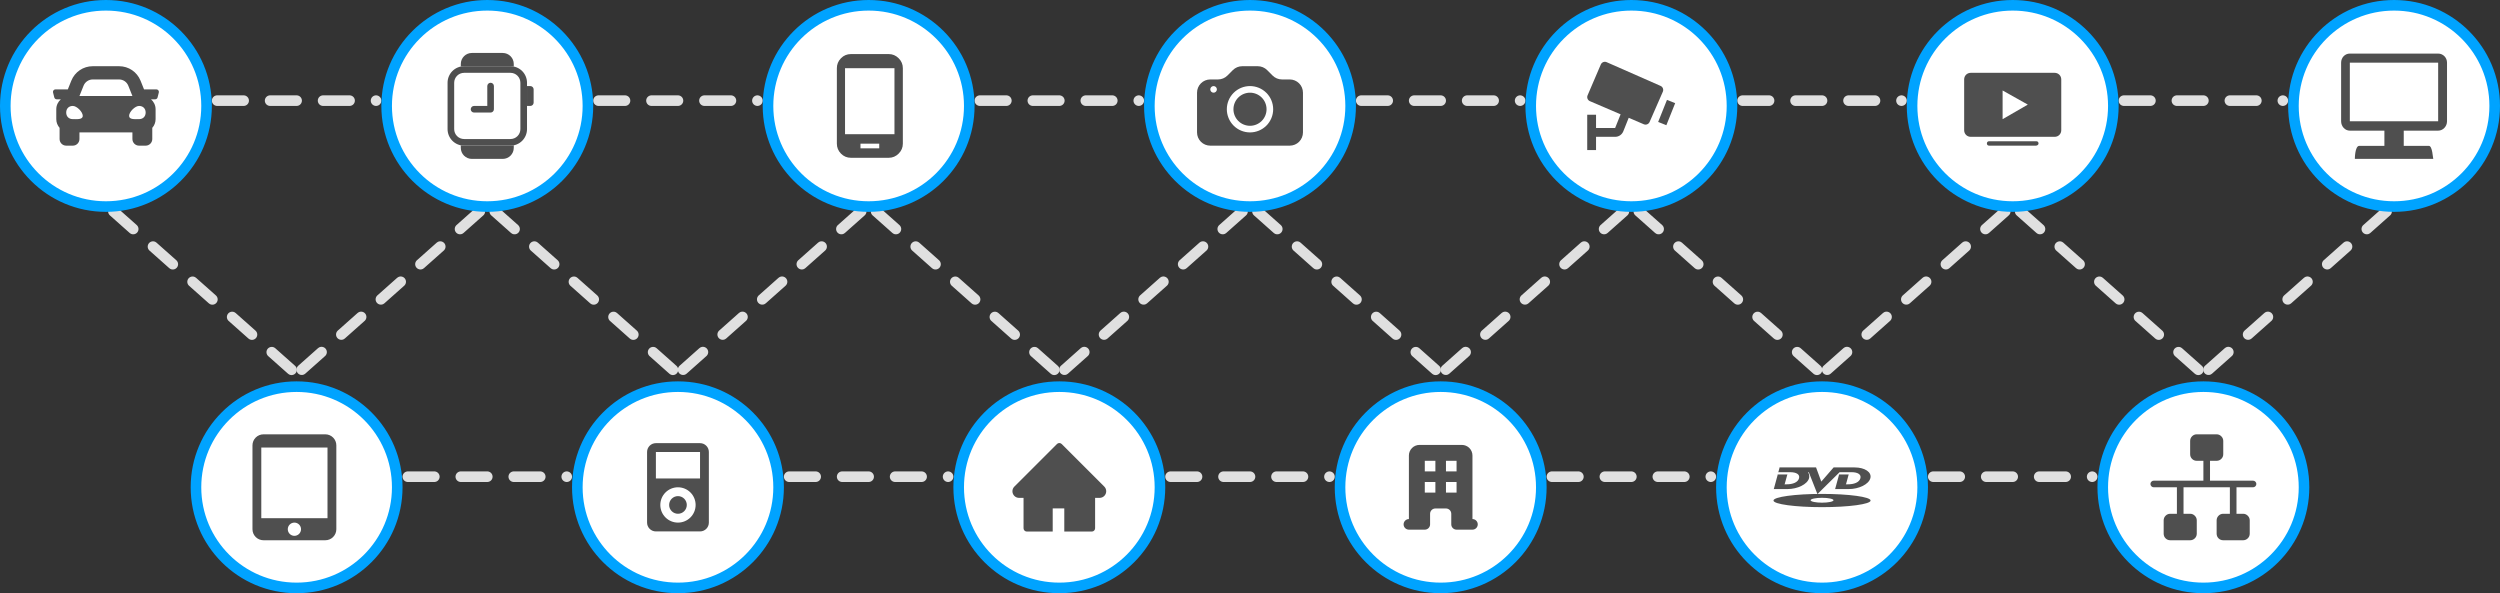 <svg width="472" height="112" viewBox="0 0 472 112" fill="none" xmlns="http://www.w3.org/2000/svg">
<rect x="0" y="0" width="472" height="112" fill="#333333" stroke="none"/>
<line x1="21.412" y1="39.917" x2="55.917" y2="70.588" stroke="#E0E0E0" stroke-width="2" stroke-linecap="round" stroke-linejoin="round" stroke-dasharray="5 5"/>
<line x1="93.412" y1="39.917" x2="127.917" y2="70.588" stroke="#E0E0E0" stroke-width="2" stroke-linecap="round" stroke-linejoin="round" stroke-dasharray="5 5"/>
<line x1="165.412" y1="39.917" x2="199.917" y2="70.588" stroke="#E0E0E0" stroke-width="2" stroke-linecap="round" stroke-linejoin="round" stroke-dasharray="5 5"/>
<line x1="237.412" y1="39.917" x2="271.917" y2="70.588" stroke="#E0E0E0" stroke-width="2" stroke-linecap="round" stroke-linejoin="round" stroke-dasharray="5 5"/>
<line x1="309.412" y1="39.917" x2="343.917" y2="70.588" stroke="#E0E0E0" stroke-width="2" stroke-linecap="round" stroke-linejoin="round" stroke-dasharray="5 5"/>
<line x1="381.412" y1="39.917" x2="415.917" y2="70.588" stroke="#E0E0E0" stroke-width="2" stroke-linecap="round" stroke-linejoin="round" stroke-dasharray="5 5"/>
<line x1="1" y1="-1" x2="47.166" y2="-1" transform="matrix(-0.747 0.664 0.664 0.747 452 40)" stroke="#E0E0E0" stroke-width="2" stroke-linecap="round" stroke-linejoin="round" stroke-dasharray="5 5"/>
<line x1="1" y1="-1" x2="47.166" y2="-1" transform="matrix(-0.747 0.664 0.664 0.747 380 40)" stroke="#E0E0E0" stroke-width="2" stroke-linecap="round" stroke-linejoin="round" stroke-dasharray="5 5"/>
<line x1="1" y1="-1" x2="47.166" y2="-1" transform="matrix(-0.747 0.664 0.664 0.747 308 40)" stroke="#E0E0E0" stroke-width="2" stroke-linecap="round" stroke-linejoin="round" stroke-dasharray="5 5"/>
<line x1="1" y1="-1" x2="47.166" y2="-1" transform="matrix(-0.747 0.664 0.664 0.747 236 40)" stroke="#E0E0E0" stroke-width="2" stroke-linecap="round" stroke-linejoin="round" stroke-dasharray="5 5"/>
<line x1="1" y1="-1" x2="47.166" y2="-1" transform="matrix(-0.747 0.664 0.664 0.747 164 40)" stroke="#E0E0E0" stroke-width="2" stroke-linecap="round" stroke-linejoin="round" stroke-dasharray="5 5"/>
<line x1="1" y1="-1" x2="47.166" y2="-1" transform="matrix(-0.747 0.664 0.664 0.747 92 40)" stroke="#E0E0E0" stroke-width="2" stroke-linecap="round" stroke-linejoin="round" stroke-dasharray="5 5"/>
<line x1="41" y1="19" x2="71" y2="19" stroke="#E0E0E0" stroke-width="2" stroke-linecap="round" stroke-linejoin="round" stroke-dasharray="5 5"/>
<line x1="77" y1="90" x2="107" y2="90" stroke="#E0E0E0" stroke-width="2" stroke-linecap="round" stroke-linejoin="round" stroke-dasharray="5 5"/>
<line x1="149" y1="90" x2="179" y2="90" stroke="#E0E0E0" stroke-width="2" stroke-linecap="round" stroke-linejoin="round" stroke-dasharray="5 5"/>
<line x1="221" y1="90" x2="251" y2="90" stroke="#E0E0E0" stroke-width="2" stroke-linecap="round" stroke-linejoin="round" stroke-dasharray="5 5"/>
<line x1="293" y1="90" x2="323" y2="90" stroke="#E0E0E0" stroke-width="2" stroke-linecap="round" stroke-linejoin="round" stroke-dasharray="5 5"/>
<line x1="365" y1="90" x2="395" y2="90" stroke="#E0E0E0" stroke-width="2" stroke-linecap="round" stroke-linejoin="round" stroke-dasharray="5 5"/>
<line x1="113" y1="19" x2="143" y2="19" stroke="#E0E0E0" stroke-width="2" stroke-linecap="round" stroke-linejoin="round" stroke-dasharray="5 5"/>
<line x1="185" y1="19" x2="215" y2="19" stroke="#E0E0E0" stroke-width="2" stroke-linecap="round" stroke-linejoin="round" stroke-dasharray="5 5"/>
<line x1="257" y1="19" x2="287" y2="19" stroke="#E0E0E0" stroke-width="2" stroke-linecap="round" stroke-linejoin="round" stroke-dasharray="5 5"/>
<line x1="329" y1="19" x2="359" y2="19" stroke="#E0E0E0" stroke-width="2" stroke-linecap="round" stroke-linejoin="round" stroke-dasharray="5 5"/>
<line x1="401" y1="19" x2="431" y2="19" stroke="#E0E0E0" stroke-width="2" stroke-linecap="round" stroke-linejoin="round" stroke-dasharray="5 5"/>
<circle cx="20" cy="20" r="19" fill="white" stroke="#00A3FF" stroke-width="2"/>
<g clip-path="url(#clip0_392_2162)">
<path d="M29.531 16.875H27.192L26.542 15.25C25.874 13.579 24.28 12.5 22.48 12.5H17.519C15.72 12.5 14.126 13.579 13.457 15.25L12.807 16.875H10.469C10.164 16.875 9.94 17.162 10.014 17.457L10.249 18.395C10.301 18.604 10.488 18.75 10.703 18.75H11.487C10.963 19.208 10.625 19.874 10.625 20.625V22.5C10.625 23.13 10.866 23.698 11.25 24.138V26.25C11.25 26.94 11.81 27.5 12.5 27.5H13.75C14.44 27.5 15 26.94 15 26.25V25H25V26.25C25 26.94 25.56 27.5 26.25 27.5H27.5C28.19 27.5 28.75 26.94 28.75 26.25V24.138C29.134 23.698 29.375 23.13 29.375 22.5V20.625C29.375 19.874 29.037 19.208 28.513 18.75H29.297C29.512 18.75 29.7 18.604 29.751 18.395L29.986 17.457C30.06 17.162 29.836 16.875 29.531 16.875ZM15.778 16.178C16.063 15.467 16.753 15 17.519 15H22.48C23.247 15 23.937 15.467 24.221 16.178L25 18.125H15L15.778 16.178ZM13.75 22.492C13 22.492 12.5 21.994 12.5 21.246C12.5 20.498 13 20 13.75 20C14.5 20 15.625 21.122 15.625 21.869C15.625 22.617 14.5 22.492 13.75 22.492ZM26.25 22.492C25.5 22.492 24.375 22.617 24.375 21.869C24.375 21.122 25.5 20 26.25 20C27 20 27.5 20.498 27.5 21.246C27.5 21.994 27 22.492 26.25 22.492Z" fill="#4F4F4F"/>
</g>
<circle cx="92" cy="20" r="19" fill="white" stroke="#00A3FF" stroke-width="2"/>
<path d="M99.5 16.25H100.125C100.291 16.25 100.45 16.316 100.567 16.433C100.684 16.55 100.75 16.709 100.75 16.875V19.375C100.75 19.541 100.684 19.7 100.567 19.817C100.45 19.934 100.291 20 100.125 20H99.5V16.25Z" fill="#4F4F4F"/>
<path fill-rule="evenodd" clip-rule="evenodd" d="M92.625 15.625C92.791 15.625 92.95 15.691 93.067 15.808C93.184 15.925 93.25 16.084 93.25 16.25V20.625C93.25 20.791 93.184 20.95 93.067 21.067C92.95 21.184 92.791 21.25 92.625 21.25H89.5C89.334 21.25 89.175 21.184 89.058 21.067C88.941 20.95 88.875 20.791 88.875 20.625C88.875 20.459 88.941 20.3 89.058 20.183C89.175 20.066 89.334 20 89.5 20H92V16.25C92 16.084 92.066 15.925 92.183 15.808C92.3 15.691 92.459 15.625 92.625 15.625Z" fill="#4F4F4F"/>
<path fill-rule="evenodd" clip-rule="evenodd" d="M87.625 12.5H96.375C97.204 12.5 97.999 12.829 98.585 13.415C99.171 14.001 99.5 14.796 99.5 15.625V24.375C99.5 25.204 99.171 25.999 98.585 26.585C97.999 27.171 97.204 27.5 96.375 27.5H87.625C86.796 27.5 86.001 27.171 85.415 26.585C84.829 25.999 84.5 25.204 84.5 24.375V15.625C84.5 14.796 84.829 14.001 85.415 13.415C86.001 12.829 86.796 12.5 87.625 12.5ZM87.625 13.75C87.128 13.75 86.651 13.947 86.299 14.299C85.948 14.651 85.75 15.128 85.75 15.625V24.375C85.75 24.872 85.948 25.349 86.299 25.701C86.651 26.052 87.128 26.25 87.625 26.25H96.375C96.872 26.25 97.349 26.052 97.701 25.701C98.052 25.349 98.25 24.872 98.25 24.375V15.625C98.25 15.128 98.052 14.651 97.701 14.299C97.349 13.947 96.872 13.75 96.375 13.75H87.625Z" fill="#4F4F4F"/>
<path d="M87 12.562V12.084C87 10.934 87.933 10 89.084 10H94.916C96.066 10 97 10.932 97 12.084V12.562C96.794 12.521 96.585 12.5 96.375 12.5H87.625C87.411 12.5 87.203 12.521 87 12.562ZM87 27.438C87.203 27.479 87.411 27.5 87.625 27.5H96.375C96.589 27.5 96.797 27.479 97 27.438V27.916C97 29.066 96.067 30 94.916 30H89.084C87.934 30 87 29.067 87 27.916V27.438Z" fill="#4F4F4F"/>
<circle cx="164" cy="20" r="19" fill="white" stroke="#00A3FF" stroke-width="2"/>
<g clip-path="url(#clip1_392_2162)">
<path d="M167.792 10.208C168.514 10.208 169.139 10.472 169.667 11C170.194 11.527 170.458 12.152 170.458 12.875V27.125C170.458 27.847 170.194 28.472 169.667 29C169.139 29.527 168.514 29.791 167.792 29.791H160.667C159.917 29.791 159.285 29.527 158.771 29C158.257 28.472 158 27.847 158 27.125V12.875C158 12.152 158.257 11.527 158.771 11C159.285 10.472 159.917 10.208 160.667 10.208H167.792ZM166 28V27.125H162.458V28H166ZM168.875 25.333V12.875H159.542V25.333H168.875Z" fill="#4F4F4F"/>
</g>
<circle cx="236" cy="20" r="19" fill="white" stroke="#00A3FF" stroke-width="2"/>
<g clip-path="url(#clip2_392_2162)">
<path d="M239.125 20.625C239.125 21.454 238.796 22.249 238.21 22.835C237.624 23.421 236.829 23.75 236 23.75C235.171 23.75 234.376 23.421 233.79 22.835C233.204 22.249 232.875 21.454 232.875 20.625C232.875 19.796 233.204 19.001 233.79 18.415C234.376 17.829 235.171 17.5 236 17.5C236.829 17.5 237.624 17.829 238.21 18.415C238.796 19.001 239.125 19.796 239.125 20.625Z" fill="#4F4F4F"/>
<path fill-rule="evenodd" clip-rule="evenodd" d="M228.5 15C227.837 15 227.201 15.263 226.732 15.732C226.263 16.201 226 16.837 226 17.5V25C226 25.663 226.263 26.299 226.732 26.768C227.201 27.237 227.837 27.5 228.5 27.5H243.5C244.163 27.5 244.799 27.237 245.268 26.768C245.737 26.299 246 25.663 246 25V17.5C246 16.837 245.737 16.201 245.268 15.732C244.799 15.263 244.163 15 243.5 15H242.035C241.372 15 240.736 14.736 240.267 14.268L239.233 13.232C238.764 12.764 238.128 12.5 237.465 12.5H234.535C233.872 12.5 233.236 12.764 232.767 13.232L231.733 14.268C231.264 14.736 230.628 15 229.965 15H228.5ZM229.125 17.5C229.291 17.5 229.45 17.434 229.567 17.317C229.684 17.2 229.75 17.041 229.75 16.875C229.75 16.709 229.684 16.55 229.567 16.433C229.45 16.316 229.291 16.25 229.125 16.25C228.959 16.25 228.8 16.316 228.683 16.433C228.566 16.55 228.5 16.709 228.5 16.875C228.5 17.041 228.566 17.2 228.683 17.317C228.8 17.434 228.959 17.5 229.125 17.5ZM240.375 20.625C240.375 21.785 239.914 22.898 239.094 23.719C238.273 24.539 237.16 25 236 25C234.84 25 233.727 24.539 232.906 23.719C232.086 22.898 231.625 21.785 231.625 20.625C231.625 19.465 232.086 18.352 232.906 17.531C233.727 16.711 234.84 16.25 236 16.25C237.16 16.25 238.273 16.711 239.094 17.531C239.914 18.352 240.375 19.465 240.375 20.625Z" fill="#4F4F4F"/>
</g>
<circle cx="308" cy="20" r="19" fill="white" stroke="#00A3FF" stroke-width="2"/>
<path d="M313.515 16.218L303.336 11.738C303.132 11.648 302.902 11.643 302.694 11.724C302.592 11.765 302.499 11.825 302.42 11.902C302.341 11.979 302.278 12.07 302.234 12.172L299.734 18.005C299.647 18.208 299.645 18.438 299.727 18.643C299.809 18.848 299.969 19.012 300.172 19.099L305.969 21.583L304.936 24.167H301.334V21.667H299.667V28.333H301.334V25.833H304.936C305.622 25.833 306.229 25.422 306.483 24.785L307.501 22.24L310.35 23.461C310.553 23.548 310.781 23.551 310.986 23.47C311.19 23.39 311.355 23.231 311.443 23.029L313.943 17.315C314.031 17.113 314.036 16.884 313.956 16.678C313.876 16.473 313.717 16.307 313.515 16.218Z" fill="#4F4F4F"/>
<path d="M314.608 23.643L313.06 23.025L314.725 18.858L316.273 19.476L314.608 23.643Z" fill="#4F4F4F"/>
<circle cx="380" cy="20" r="19" fill="white" stroke="#00A3FF" stroke-width="2"/>
<path d="M372.083 13.75H387.916C388.616 13.75 389.166 14.292 389.166 15V24.583C389.166 25.292 388.616 25.833 387.916 25.833H372.083C371.375 25.833 370.833 25.292 370.833 24.583V15C370.833 14.292 371.375 13.75 372.083 13.75ZM378.091 17.083V22.5L382.85 19.75L378.091 17.083ZM384.375 27.5H375.541C375.291 27.5 375.125 27.333 375.125 27.083C375.125 26.833 375.291 26.667 375.541 26.667H384.458C384.708 26.667 384.875 26.833 384.875 27.083C384.875 27.333 384.625 27.5 384.375 27.5Z" fill="#4F4F4F"/>
<circle cx="452" cy="20" r="19" fill="white" stroke="#00A3FF" stroke-width="2"/>
<g clip-path="url(#clip3_392_2162)">
<path d="M443.649 10.116H460.324C461.244 10.116 461.997 10.87 461.997 11.826V22.899C461.997 23.855 461.244 24.667 460.324 24.667H453.827V27.537H458.567C459.264 27.537 459.32 29.913 459.404 30H444.597C444.597 30 444.597 27.537 445.434 27.537H450.174V24.667H443.649C442.729 24.667 442.004 23.855 442.004 22.899V11.826C442.004 10.87 442.729 10.116 443.649 10.116ZM443.649 22.899H460.324V11.826H443.649V22.899Z" fill="#4F4F4F"/>
</g>
<circle cx="56" cy="92" r="19" fill="white" stroke="#00A3FF" stroke-width="2"/>
<g clip-path="url(#clip4_392_2162)">
<path d="M61.833 97.833H49.333V84.5H61.833V97.833ZM55.583 101.167C55.252 101.167 54.934 101.035 54.699 100.801C54.465 100.566 54.333 100.248 54.333 99.917C54.333 99.585 54.465 99.267 54.699 99.033C54.934 98.798 55.252 98.667 55.583 98.667C55.915 98.667 56.233 98.798 56.467 99.033C56.702 99.267 56.833 99.585 56.833 99.917C56.833 100.248 56.702 100.566 56.467 100.801C56.233 101.035 55.915 101.167 55.583 101.167ZM61.416 82H49.75C49.197 82 48.667 82.219 48.277 82.61C47.886 83.001 47.666 83.531 47.666 84.083V99.917C47.666 100.19 47.72 100.461 47.825 100.714C47.93 100.967 48.083 101.196 48.277 101.39C48.47 101.583 48.7 101.737 48.953 101.841C49.205 101.946 49.476 102 49.75 102H61.416C61.69 102 61.961 101.946 62.214 101.841C62.467 101.737 62.696 101.583 62.89 101.39C63.083 101.196 63.237 100.967 63.341 100.714C63.446 100.461 63.5 100.19 63.5 99.917V84.083C63.5 83.531 63.28 83.001 62.89 82.61C62.499 82.219 61.969 82 61.416 82V82Z" fill="#4F4F4F"/>
</g>
<circle cx="128" cy="92" r="19" fill="white" stroke="#00A3FF" stroke-width="2"/>
<path d="M123.833 83.667C123.391 83.667 122.967 83.843 122.655 84.155C122.342 84.468 122.167 84.892 122.167 85.334V98.667C122.167 99.109 122.342 99.533 122.655 99.846C122.967 100.158 123.391 100.334 123.833 100.334H132.167C132.609 100.334 133.032 100.158 133.345 99.846C133.658 99.533 133.833 99.109 133.833 98.667V85.334C133.833 84.892 133.658 84.468 133.345 84.155C133.032 83.843 132.609 83.667 132.167 83.667H123.833ZM123.833 85.334H132.167V90.334H123.833V85.334ZM128 92C128.884 92 129.732 92.352 130.357 92.977C130.982 93.602 131.333 94.45 131.333 95.334C131.333 96.218 130.982 97.066 130.357 97.691C129.732 98.316 128.884 98.667 128 98.667C127.116 98.667 126.268 98.316 125.643 97.691C125.018 97.066 124.667 96.218 124.667 95.334C124.667 94.45 125.018 93.602 125.643 92.977C126.268 92.352 127.116 92 128 92ZM128 93.667C127.558 93.667 127.134 93.843 126.821 94.155C126.509 94.468 126.333 94.892 126.333 95.334C126.333 95.776 126.509 96.2 126.821 96.512C127.134 96.825 127.558 97 128 97C128.442 97 128.866 96.825 129.178 96.512C129.491 96.2 129.667 95.776 129.667 95.334C129.667 94.892 129.491 94.468 129.178 94.155C128.866 93.843 128.442 93.667 128 93.667Z" fill="#4F4F4F"/>
<circle cx="200" cy="92" r="19" fill="white" stroke="#00A3FF" stroke-width="2"/>
<path d="M208.486 91.864L200.441 83.825C200.383 83.767 200.315 83.721 200.239 83.689C200.163 83.658 200.082 83.642 200 83.642C199.918 83.642 199.837 83.658 199.761 83.689C199.685 83.721 199.617 83.767 199.559 83.825L191.514 91.864C191.279 92.098 191.146 92.416 191.146 92.749C191.146 93.438 191.707 93.999 192.396 93.999H193.244V99.735C193.244 100.081 193.523 100.36 193.869 100.36H198.75V95.985H200.938V100.36H206.131C206.477 100.36 206.756 100.081 206.756 99.735V93.999H207.604C207.936 93.999 208.254 93.868 208.488 93.631C208.975 93.143 208.975 92.352 208.486 91.864Z" fill="#4F4F4F"/>
<circle cx="272" cy="92" r="19" fill="white" stroke="#00A3FF" stroke-width="2"/>
<path fill-rule="evenodd" clip-rule="evenodd" d="M266 86C266 85.47 266.211 84.961 266.586 84.586C266.961 84.211 267.47 84 268 84H276C276.53 84 277.039 84.211 277.414 84.586C277.789 84.961 278 85.47 278 86V98C278.265 98 278.52 98.105 278.707 98.293C278.895 98.48 279 98.735 279 99C279 99.265 278.895 99.52 278.707 99.707C278.52 99.895 278.265 100 278 100H275C274.735 100 274.48 99.895 274.293 99.707C274.105 99.52 274 99.265 274 99V97C274 96.735 273.895 96.48 273.707 96.293C273.52 96.105 273.265 96 273 96H271C270.735 96 270.48 96.105 270.293 96.293C270.105 96.48 270 96.735 270 97V99C270 99.265 269.895 99.52 269.707 99.707C269.52 99.895 269.265 100 269 100H266C265.735 100 265.48 99.895 265.293 99.707C265.105 99.52 265 99.265 265 99C265 98.735 265.105 98.48 265.293 98.293C265.48 98.105 265.735 98 266 98V86ZM269 87H271V89H269V87ZM271 91H269V93H271V91ZM273 87H275V89H273V87ZM275 91H273V93H275V91Z" fill="#4F4F4F"/>
<circle cx="344" cy="92" r="19" fill="white" stroke="#00A3FF" stroke-width="2"/>
<path d="M344.001 93.25C338.936 93.25 334.834 93.81 334.834 94.502C334.834 95.191 338.936 95.75 344.001 95.75C349.066 95.75 353.167 95.191 353.167 94.502C353.167 93.81 349.066 93.25 344.001 93.25ZM344.001 94.905C342.808 94.905 341.838 94.699 341.838 94.445C341.838 94.191 342.808 93.985 344.001 93.985C345.193 93.985 346.164 94.191 346.164 94.445C346.164 94.699 345.193 94.905 344.001 94.905Z" fill="#4F4F4F"/>
<path d="M342.871 88.25L343.859 90.929L346.187 88.25H350.14C352.076 88.25 353.434 89.145 353.122 90.293C352.812 91.442 350.965 92.337 349.038 92.337H346.415C346.415 92.337 346.474 92.319 346.486 92.284C346.589 91.891 347.198 89.674 347.205 89.64C347.214 89.597 347.161 89.584 347.161 89.584H349.066C349.066 89.584 349.03 89.582 349.014 89.64C348.854 90.219 348.695 90.799 348.537 91.38C348.528 91.419 348.47 91.438 348.47 91.438H348.926C350.006 91.438 351.029 91.093 351.244 90.293C351.441 89.562 350.725 89.148 349.561 89.148H349.138L347.315 89.15L343.131 93.288L341.529 89.224C341.529 89.224 341.514 89.197 341.501 89.163C341.496 89.152 341.456 89.119 341.416 89.137C341.389 89.152 341.385 89.185 341.388 89.198C341.403 89.225 341.406 89.231 341.408 89.244C341.645 89.631 341.603 90.081 341.546 90.294C341.223 91.44 339.385 92.337 337.457 92.337H334.834C334.834 92.337 334.896 92.319 334.906 92.285C335.011 91.89 335.621 89.662 335.625 89.64C335.632 89.603 335.584 89.585 335.584 89.585H337.502C337.502 89.585 337.447 89.6 337.436 89.639C337.426 89.672 337.039 91.069 336.956 91.38C336.947 91.419 336.882 91.438 336.882 91.438H337.348C338.43 91.438 339.445 91.093 339.659 90.293C339.856 89.563 339.147 89.149 337.984 89.149H335.704C335.704 89.149 335.756 89.124 335.765 89.091C335.816 88.906 335.972 88.327 335.979 88.3C335.988 88.27 335.936 88.25 335.936 88.25H342.871Z" fill="#4F4F4F"/>
<circle cx="416" cy="92" r="19" fill="white" stroke="#00A3FF" stroke-width="2"/>
<g clip-path="url(#clip5_392_2162)">
<path d="M425.375 92H422.25V97H423.5C423.839 97 424.132 97.124 424.379 97.371C424.626 97.618 424.75 97.912 424.75 98.25V100.75C424.75 101.102 424.626 101.398 424.379 101.639C424.132 101.88 423.839 102 423.5 102H419.75C419.398 102 419.102 101.88 418.861 101.639C418.62 101.398 418.5 101.102 418.5 100.75V98.25C418.5 97.912 418.62 97.618 418.861 97.371C419.102 97.124 419.398 97 419.75 97H421V92H412.25V97H413.5C413.839 97 414.132 97.124 414.379 97.371C414.626 97.618 414.75 97.912 414.75 98.25V100.75C414.75 101.102 414.626 101.398 414.379 101.639C414.132 101.88 413.839 102 413.5 102H409.75C409.398 102 409.102 101.88 408.861 101.639C408.62 101.398 408.5 101.102 408.5 100.75V98.25C408.5 97.912 408.62 97.618 408.861 97.371C409.102 97.124 409.398 97 409.75 97H411V92H406.625C406.456 92 406.309 91.938 406.186 91.814C406.062 91.691 406 91.544 406 91.375C406 91.206 406.062 91.059 406.186 90.936C406.309 90.812 406.456 90.75 406.625 90.75H416V87H414.75C414.398 87 414.102 86.88 413.861 86.639C413.62 86.398 413.5 86.102 413.5 85.75V83.25C413.5 82.912 413.62 82.618 413.861 82.371C414.102 82.124 414.398 82 414.75 82H418.5C418.839 82 419.132 82.124 419.379 82.371C419.626 82.618 419.75 82.912 419.75 83.25V85.75C419.75 86.102 419.626 86.398 419.379 86.639C419.132 86.88 418.839 87 418.5 87H417.25V90.75H425.375C425.544 90.75 425.691 90.812 425.814 90.936C425.938 91.059 426 91.206 426 91.375C426 91.544 425.938 91.691 425.814 91.814C425.691 91.938 425.544 92 425.375 92Z" fill="#4F4F4F"/>
</g>
<defs>
<clipPath id="clip0_392_2162">
<rect width="20" height="20" fill="white" transform="translate(10 10)"/>
</clipPath>
<clipPath id="clip1_392_2162">
<rect width="12.667" height="20" fill="white" transform="translate(158 10)"/>
</clipPath>
<clipPath id="clip2_392_2162">
<rect width="20" height="20" fill="white" transform="translate(226 10)"/>
</clipPath>
<clipPath id="clip3_392_2162">
<rect width="20" height="20" fill="white" transform="translate(442 10)"/>
</clipPath>
<clipPath id="clip4_392_2162">
<rect width="20" height="20" fill="white" transform="translate(46 82)"/>
</clipPath>
<clipPath id="clip5_392_2162">
<rect width="20" height="20" fill="white" transform="translate(406 82)"/>
</clipPath>
</defs>
</svg>

